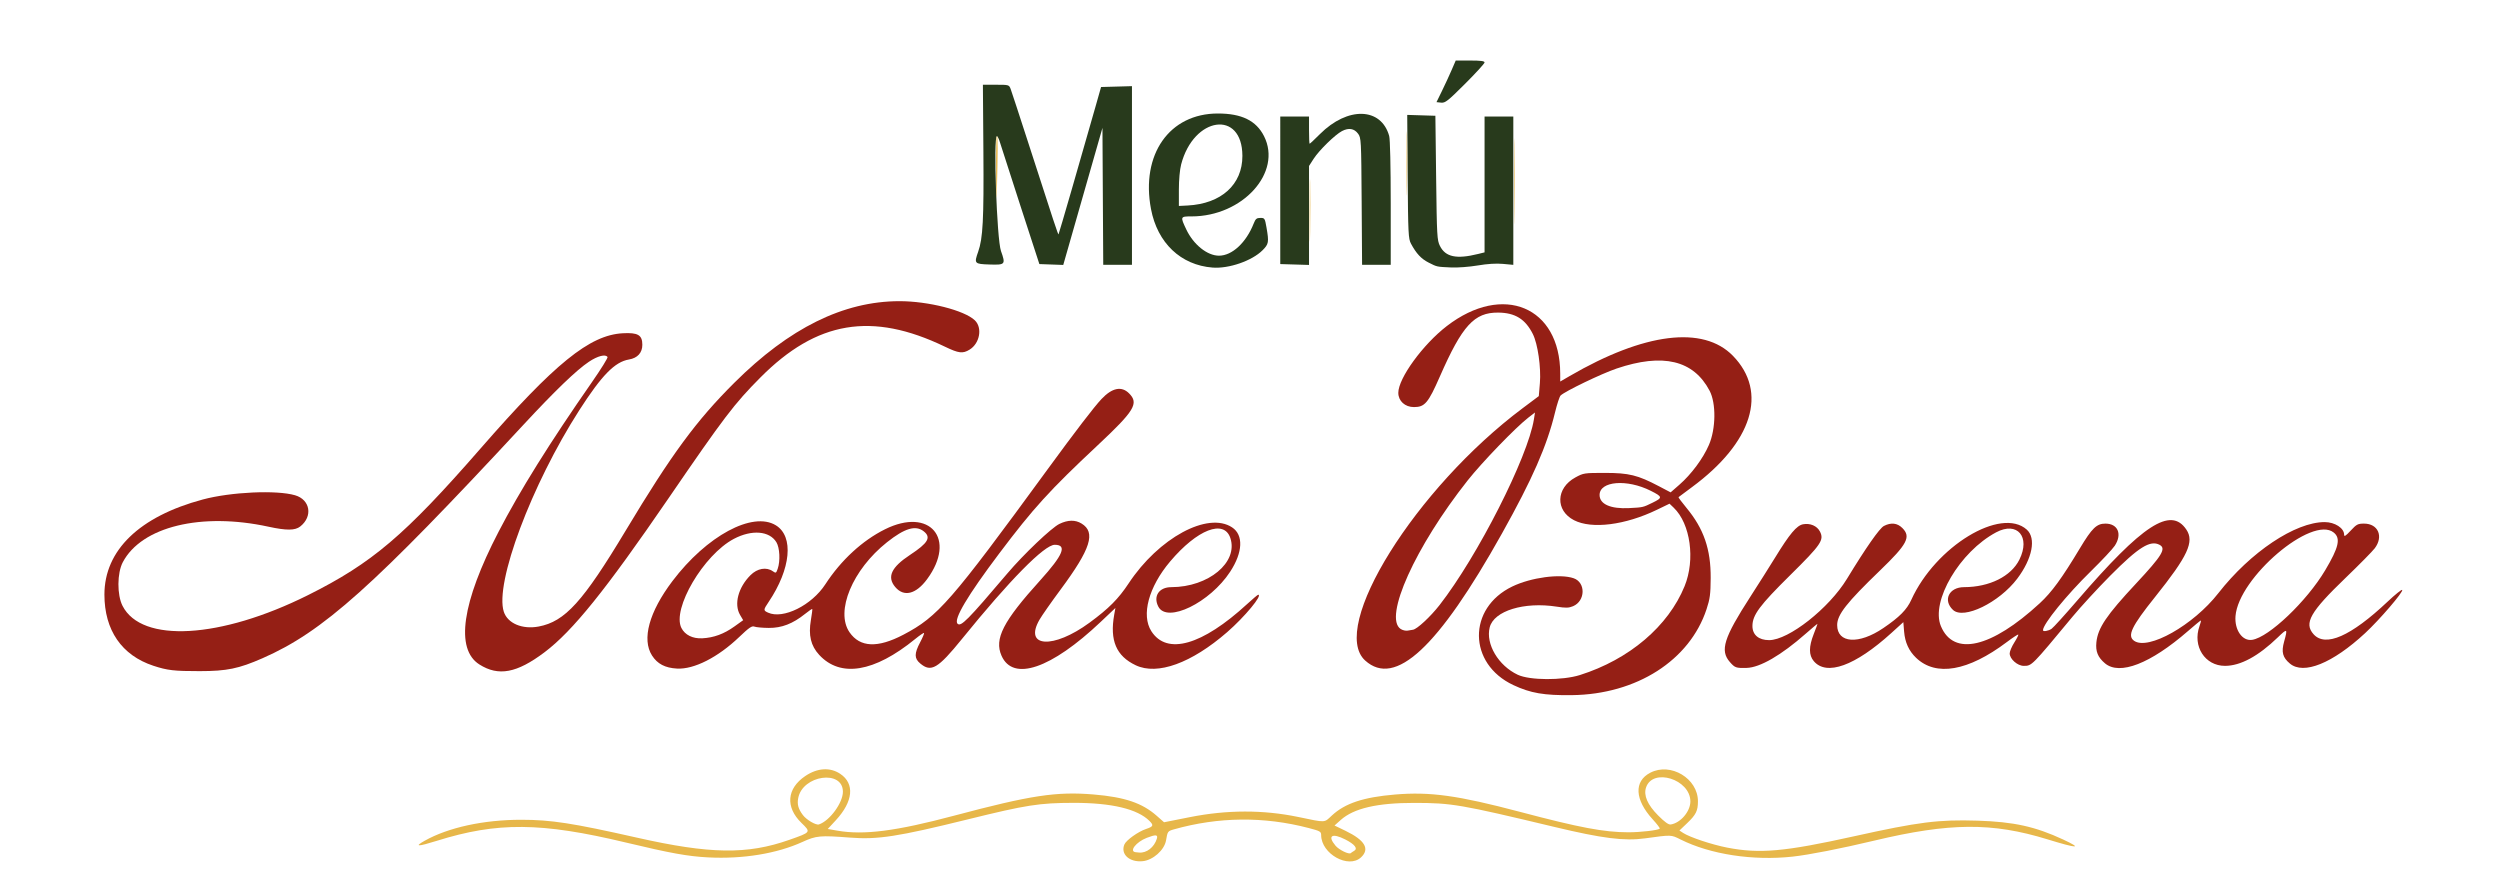<svg xmlns:xlink="http://www.w3.org/1999/xlink" xmlns="http://www.w3.org/2000/svg" viewBox="0,0,1652,591" style="enable-background:new 0 0 1652 591;"><defs></defs><g id="layer0"><path d="M755,569.081C761.879,568.448 769.458,561.708 770.529,555.271C771.505,549.401 771.655,549.191 775.695,548.052C805.226,539.726 835.161,539.422 864.75,547.149C872.401,549.147 873.002,549.492 873.022,551.901C873.126,564.269 891.054,574.24 899.354,566.548C905.343,560.997 901.953,555.207 889.074,548.989L881.848,545.5L885.948,541.843C894.604,534.122 910.001,530.544 934.5,530.559C959.312,530.575 964.916,531.536 1027.16,546.44C1058.9,554.039 1073.35,555.863 1087,553.991C1104.73,551.56 1104.14,551.541 1110.56,554.751C1130.24,564.594 1158.37,568.898 1184.5,566.066C1195.25,564.901 1216.45,560.746 1238.5,555.485C1288.33,543.593 1316.41,543.383 1352.94,554.629C1373.05,560.82 1376.46,560.849 1363.25,554.717C1344.83,546.166 1330.67,543.049 1306.79,542.293C1280.96,541.476 1267.91,543.128 1225,552.648C1179.26,562.797 1162.71,564.269 1141.29,560.092C1131.19,558.125 1116.56,553.25 1112.23,550.414L1109.77,548.803L1114.91,543.9C1120.72,538.36 1122,535.756 1122,529.5C1122,514.406 1103.99,503.608 1090.5,510.617C1079.58,516.29 1080.21,528.404 1092.08,541.403C1094.93,544.519 1097.04,547.292 1096.77,547.565C1095.7,548.637 1084.06,549.988 1076,549.976C1059.97,549.952 1043.96,546.935 1004.5,536.498C963.39,525.625 945.007,523.07 921.894,525.018C900.909,526.787 888.816,530.803 880.084,538.903C874.801,543.804 876.553,543.731 857.765,539.832C834.725,535.051 810.824,535.089 786.351,539.945L769.202,543.347L764.351,539.07C754.768,530.619 743.247,526.721 722.75,524.996C698.141,522.926 681.184,525.497 630.5,538.988C591.992,549.237 570.86,551.95 553.321,548.895L546.978,547.791L552.311,542.031C563.806,529.615 564.926,517.831 555.227,511.354C548.542,506.89 540.168,507.403 532.182,512.766C519.891,521.021 518.852,533.31 529.563,543.745C535.973,549.989 536.061,549.867 521.5,554.998C493.778,564.768 469.208,564.412 421,553.541C378.085,543.864 364.234,541.721 344.5,541.705C319.668,541.685 296.261,546.772 280.566,555.601C273.531,559.559 276.022,559.569 288.582,555.634C328.642,543.082 357.569,543.334 413.5,556.723C443.148,563.82 454.517,565.874 468,566.571C490.908,567.755 513.462,564.05 530.313,556.335C539.365,552.191 541.967,551.955 561.654,553.489C580.014,554.92 593.167,552.886 639.5,541.45C678.233,531.89 686.813,530.551 709.5,530.525C734.581,530.496 751.674,534.583 759.591,542.5C762.485,545.394 762.144,546.179 757.292,547.797C752.105,549.527 744.154,555.214 742.988,558.028C740.336,564.431 746.263,569.885 755,569.081ZM752.75,563.367C752.337,563.33 751.325,563.232 750.5,563.15C745.859,562.686 750.672,556.398 757.77,553.652C763.769,551.331 765.3,551.468 764.436,554.25C762.683,559.897 757.675,563.804 752.75,563.367ZM892.614,563.72C891.5,564.833 884.87,561.634 882.533,558.857C876.951,552.223 880.135,550.205 889.014,554.75C895.271,557.952 897.421,560.743 894.797,562.257C893.86,562.798 892.878,563.456 892.614,563.72ZM541.142,544.786C539.21,545.43 532.915,541.756 530.56,538.609C527.487,534.505 526.672,531.561 527.454,527.392C530.309,512.173 557.023,508.384 556.991,523.202C556.975,530.534 548.249,542.417 541.142,544.786ZM1104.02,544.822C1102.58,545.047 1100.06,543.238 1095.66,538.822C1088.66,531.79 1085.98,525.569 1087.7,520.387C1092.11,507.161 1117,514.975 1117,529.584C1117,536.189 1110.51,543.809 1104.02,544.822Z" fill="#E7B74A"></path><path d="M1038.75,459.35C1081.43,458.826 1116.55,436.386 1127.7,402.521C1129.95,395.668 1130.35,392.68 1130.42,382C1130.54,362.993 1125.88,349.438 1114.48,335.671C1111.37,331.915 1108.98,328.699 1109.16,328.525C1109.35,328.352 1113.33,325.389 1118,321.942C1158.06,292.409 1168.46,259.085 1145.11,235.111C1125.5,214.979 1086.62,219.8 1037.25,248.484L1031,252.116L1030.99,246.808C1030.93,202.653 993.203,186.862 956.07,215.448C940.226,227.645 924,249.97 924,259.572C924,264.973 928.419,269 934.346,269C941.513,269 943.768,266.336 951.483,248.748C966.242,215.106 974.159,206.434 990,206.559C1001.18,206.647 1007.94,210.835 1012.92,220.767C1016.18,227.272 1018.41,242.883 1017.56,253.178L1016.84,261.755L1006.17,269.739C935.393,322.694 877.983,414.683 902.11,436.48C921.916,454.374 950.306,427.999 992.51,352.5C1012.65,316.472 1022.17,294.757 1027.56,272.551C1028.88,267.078 1030.54,262.043 1031.24,261.36C1034.09,258.557 1058.23,246.924 1068.2,243.548C1098.85,233.166 1119.06,237.983 1129.71,258.214C1134.08,266.507 1133.87,283.329 1129.26,294C1125.38,302.98 1117.63,313.42 1109.72,320.318L1103.95,325.358L1096.22,321.297C1082.2,313.923 1076.42,312.5 1060.5,312.5C1046.83,312.5 1046.37,312.571 1041,315.5C1028.12,322.528 1027.65,337.343 1040.12,343.758C1051.82,349.781 1073.91,347.005 1094.86,336.878L1103.22,332.836L1105.99,335.491C1117.06,346.092 1120.34,369.76 1113.19,387.324C1102.38,413.865 1076.58,435.769 1044,446.072C1032.48,449.713 1010.88,449.619 1002.95,445.892C990.105,439.861 981.634,425.565 984.391,414.578C987.131,403.662 1007.09,397.501 1028.76,400.886C1034.71,401.817 1036.63,401.764 1039.44,400.589C1047.67,397.151 1047.96,384.925 1039.88,382.108C1030.97,379.003 1011.75,381.575 999.37,387.53C969.631,401.834 969.986,438.614 1000,452.693C1011.41,458.047 1020.31,459.576 1038.75,459.35ZM930.192,416.713C928.923,416.956 926.84,416.47 925.564,415.634C914.091,408.116 935.226,361.239 969.81,317.5C979.327,305.464 1001.65,282.347 1009.91,275.978L1014.32,272.576L1013.62,277.038C1009.64,302.119 976.405,367.575 951.283,399.801C945.242,407.55 936.315,415.825 933.66,416.136C933.022,416.211 931.461,416.471 930.192,416.713ZM1076.5,335.754C1064.27,336.386 1057,333.152 1057,327.085C1057,317.879 1075.08,316.401 1090.81,324.322C1098.69,328.292 1098.78,328.873 1092,332.192C1085.65,335.297 1085.75,335.275 1076.5,335.754Z" fill="#951F15"></path><path d="M132,443.486C149.915,443.47 157.742,441.86 173.503,434.947C213.419,417.441 246.396,387.931 345.93,280.648C366.849,258.1 380.94,244.541 389.152,239.058C394.972,235.171 400.171,233.85 401.458,235.932C401.775,236.445 397.24,243.758 391.381,252.182C363.023,292.955 343.687,323.937 329.397,351.5C305.177,398.217 300.752,428.911 316.772,439.07C329.39,447.072 341.521,444.804 359.811,431.021C378.402,417.012 400.223,389.92 441.74,329.298C478.522,275.59 485.157,266.868 502.494,249.429C539.735,211.97 576.177,205.875 624.333,229.052C633.576,233.501 636.153,233.814 640.701,231.04C647.46,226.919 649.312,216.589 644.174,211.667C637.29,205.071 613.321,198.99 594.308,199.016C557.397,199.065 521.603,216.748 485.322,252.857C460.06,277.999 443.773,300.151 413.532,350.5C385.206,397.66 373.384,410.703 355.971,414.005C345.176,416.053 335.461,411.956 332.93,404.289C326.746,385.551 351.191,320.271 382.843,271C397.683,247.898 406.311,239.098 415.641,237.549C421.269,236.614 424.455,233.104 424.455,227.837C424.455,221.375 421.543,219.662 411.501,220.218C389.622,221.428 366.685,240.027 317.43,296.497C267.461,353.786 245.835,372.157 203.486,393.287C145.7,422.121 93.631,425.125 80.979,400.354C77.277,393.105 77.361,378.675 81.149,371.5C93.562,347.982 132.984,338.384 177.453,348.053C189.285,350.626 194.984,350.587 198.385,347.912C206.857,341.248 205.04,330.208 194.987,327.269C182.77,323.697 152.578,325.08 134,330.064C92.129,341.295 69,363.653 69,392.895C69,416.401 80.422,433.025 101.31,439.92C110.595,442.985 115.036,443.501 132,443.486Z" fill="#951F15"></path><path d="M447.38,441.797C458.621,442.414 474.367,434.415 488.5,420.909C495.021,414.677 496.87,413.411 498.5,414.062C499.6,414.5 503.875,414.891 508,414.929C516.529,415.008 523.845,412.185 531.968,405.68C534.425,403.712 536.572,402.239 536.739,402.406C536.907,402.573 536.501,405.875 535.837,409.743C534.121,419.754 535.779,426.72 541.306,432.717C555.357,447.959 577.705,444.281 604.715,422.282C607.716,419.838 610.368,418.034 610.608,418.275C610.848,418.515 609.685,421.297 608.022,424.457C604.104,431.906 604.117,435.079 608.077,438.411C615.28,444.472 619.753,441.85 635.629,422.262C667.259,383.237 690.151,360 696.967,360C705.299,360 702.578,366.675 687.416,383.429C662.812,410.617 656.885,422.169 661.817,433.32C669.43,450.53 694.588,441.943 727.327,410.959L737.065,401.743L736.282,406.122C733.227,423.223 737.589,433.498 750.5,439.613C764.816,446.392 787.285,438.25 810.911,417.721C822.455,407.691 834.632,393 831.403,393C831.075,393 827.813,395.752 824.153,399.117C794.361,426.506 771.086,433.117 760.82,417.106C754.001,406.472 759.015,387.859 773.235,371.024C791.138,349.828 808.858,342.949 813.026,355.578C818.313,371.6 798.613,387.951 773.973,387.992C765.851,388.006 761.877,393.994 765.43,400.864C771.21,412.041 799.523,398.265 812.924,377.754C821.295,364.944 821.782,353.531 814.172,348.495C798.127,337.877 765.649,355.458 745.812,385.5C739.081,395.692 732.711,402.093 720,411.439C696.04,429.054 676.304,427.898 686.898,409.5C688.482,406.75 694.781,397.75 700.896,389.5C720.791,362.661 724.238,351.774 714.686,345.95C710.514,343.406 705.7,343.487 700.066,346.194C694.862,348.695 676.461,366.203 665.657,378.933C639.364,409.914 634.959,414.359 632.739,412.139C629.962,409.362 639.38,393.486 660.209,365.833C682.885,335.726 693.494,324.064 725.294,294.284C749.779,271.354 752.692,266.538 746.077,259.923C741.115,254.961 734.897,256.241 727.878,263.668C723.02,268.808 710.553,285.072 691.979,310.5C628.256,397.736 619.804,407.427 597,419.396C579.933,428.354 568.323,427.846 561.387,417.837C551.817,404.027 563.318,376.395 586.177,358.277C597.849,349.025 605.04,346.884 610.365,351.073C615.488,355.102 613.356,358.778 601.285,366.727C588.931,374.863 585.988,381.267 591.56,387.889C597.264,394.668 605.267,392.705 612.62,382.725C632.281,356.04 614.491,334.974 584.786,349.763C569.783,357.232 555.728,370.193 545.396,386.087C536.34,400.017 517.476,409.364 507.547,404.839C504.349,403.382 504.365,403.043 507.895,397.8C522.645,375.888 524.674,354.493 512.7,347.134C497.344,337.697 466.948,354.089 444.336,384C428.921,404.391 423.977,422.434 430.863,433.174C434.417,438.717 439.486,441.363 447.38,441.797ZM464.05,421.792C457.753,422.119 452.607,419.57 450.279,414.97C443.911,402.384 464.938,366.639 484.912,356.095C496.754,349.844 508.444,350.76 513.04,358.299C515.259,361.936 515.692,370.718 513.905,375.841C512.874,378.801 512.689,378.895 510.683,377.491C506.414,374.5 500.452,375.548 495.914,380.086C487.792,388.208 484.89,399.309 489.047,406.354L491.093,409.823L485.297,413.977C478.374,418.937 471.691,421.396 464.05,421.792Z" fill="#951F15"></path><path d="M1154.2,441.349C1162.99,441.13 1177.08,432.964 1193.25,418.717C1197.51,414.962 1201,412.054 1201,412.255C1201,412.456 1199.88,415.491 1198.5,419C1195.21,427.405 1195.22,432.915 1198.53,436.857C1206.96,446.867 1225.87,440.019 1249.82,418.286L1257.73,411.105L1258.23,417.332C1258.81,424.483 1261.38,430.12 1266.16,434.693C1279.28,447.246 1300.48,443.563 1326.12,424.275C1330.04,421.326 1333.44,419.106 1333.67,419.341C1333.91,419.577 1332.73,421.934 1331.05,424.58C1329.37,427.227 1328,430.463 1328,431.773C1328,435.437 1333.15,440 1337.29,440C1342.65,440 1342.37,440.274 1369.54,407.5C1375.01,400.9 1386.24,388.696 1394.49,380.38C1413.21,361.522 1420.89,356.728 1427.07,360.035C1431.58,362.45 1428.75,367.102 1411.6,385.486C1391.88,406.612 1386.28,414.916 1385.29,424.443C1384.67,430.477 1386.26,434.362 1390.99,438.341C1400.65,446.466 1421,438.57 1445.69,417.116C1450.19,413.202 1454.08,410 1454.32,410C1454.57,410 1454.16,411.688 1453.43,413.75C1448.69,427.03 1457.02,440 1470.28,440C1480.5,440 1492.28,433.638 1505.25,421.114C1511.53,415.047 1511.78,415.218 1509.35,423.954C1507.42,430.9 1508.35,434.431 1513.16,438.48C1522.2,446.085 1541.36,438.334 1562.89,418.361C1572.43,409.51 1588.21,391.142 1587.39,389.826C1587.1,389.345 1582.72,392.849 1577.68,397.612C1553.49,420.443 1536.63,427.858 1528.81,419.108C1522.31,411.836 1526.51,404.417 1549.88,381.932C1559.02,373.135 1567.74,364.297 1569.25,362.291C1575.15,354.472 1571.47,346 1562.17,346C1558.07,346 1557.23,346.438 1553.32,350.639C1549.96,354.251 1549,354.846 1549,353.327C1549,348.976 1542.86,345 1536.14,345C1516.69,345 1487.11,364.783 1465.84,392.023C1449.38,413.111 1419.54,429.967 1410.22,423.443C1405.52,420.151 1408.49,413.937 1424.05,394.5C1445.8,367.333 1450.15,357.964 1444.72,349.912C1434.39,334.585 1415.9,346.616 1372.67,396.785C1364.52,406.25 1356.88,414.67 1355.7,415.497C1353.62,416.956 1350,417.561 1350,416.45C1350,412.382 1365.53,393.255 1381.62,377.5C1388.92,370.35 1396.05,362.75 1397.45,360.61C1402.47,352.95 1399.53,346 1391.26,346C1385.47,346 1382.43,348.943 1374.43,362.265C1362.55,382.062 1355.77,391.354 1347.89,398.616C1315.8,428.201 1290.98,433.956 1282.55,413.768C1275.69,397.358 1294.99,364.585 1319.07,351.75C1333.03,344.309 1341.9,354.764 1334.41,369.814C1328.89,380.89 1314.65,387.958 1297.8,387.992C1287.89,388.013 1283.72,396.635 1290.54,403.033C1297.55,409.627 1321.06,398.193 1333,382.379C1343.01,369.12 1345.63,355.638 1339.29,349.969C1322.27,334.747 1279,361.053 1262.99,396.36C1260.05,402.855 1255.18,407.775 1244.52,415.022C1228.3,426.056 1214,425.121 1214,413.026C1214,406.194 1220.24,398.25 1242.32,376.966C1260.36,359.581 1262.9,354.747 1257.08,348.923C1253.73,345.571 1249.62,345.111 1244.89,347.556C1241.99,349.055 1232.95,361.997 1220.47,382.5C1208.59,402.003 1181.92,423 1169.02,423C1162.13,423 1158,419.499 1158.01,413.661C1158.03,406.381 1162.71,400.081 1183.03,380C1203.48,359.793 1205.5,356.81 1202.6,351.202C1200.7,347.512 1196.15,345.562 1191.49,346.436C1187.24,347.234 1182.67,352.674 1172.96,368.501C1169.41,374.292 1162.07,385.886 1156.66,394.265C1139.04,421.557 1136.43,429.865 1143.1,437.465C1146.46,441.291 1147.13,441.525 1154.2,441.349ZM1488.19,422.811C1481.74,423.786 1476.5,416.282 1477.22,407.116C1479.24,381.657 1527.84,340.329 1542.14,351.913C1546.86,355.737 1545.52,361.628 1536.49,376.823C1524.32,397.3 1499.29,421.133 1488.19,422.811Z" fill="#951F15"></path><path d="M801.287,176.817C812.033,177.646 827.316,172.351 834.279,165.388C838.382,161.285 838.593,160.07 836.897,150.332C835.836,144.237 835.684,144 832.846,144C830.369,144 829.661,144.599 828.418,147.75C823.431,160.382 814.165,168.956 805.5,168.956C797.753,168.956 788.635,161.636 783.89,151.606C779.871,143.11 779.915,143 787.34,143C821.172,143 847.418,113.93 835.25,89.936C830.057,79.696 820.479,75 804.787,75C772.709,75 753.757,102.069 760.582,138.14C764.817,160.523 780.26,175.197 801.287,176.817ZM784.75,135.798L779,136.095L779,125.258C779,118.866 779.613,112.065 780.495,108.68C788.779,76.875 820.891,72.37 820.977,103C821.031,121.964 807.024,134.644 784.75,135.798Z" fill="#283A1C"></path><path d="M958.993,176.747C963.13,176.941 970.95,176.348 976.45,175.424C983.039,174.318 988.715,173.965 993.207,174.383L1000,175.014L1000,126.007L1000,77L990.5,77L981,77L981,121.881L981,166.763L976.75,167.818C962.42,171.375 955.175,169.85 951.5,162.5C949.625,158.75 949.469,155.938 949,117.5L948.5,76.5L939.198,76.212L929.896,75.924L930.198,116.712C930.476,154.283 930.647,157.776 932.368,161C935.85,167.524 939.109,171.022 944.029,173.515C949.712,176.394 949.236,176.292 958.993,176.747Z" fill="#283A1C"></path><path d="M653.998,174.788C664.299,175.117 664.602,174.755 661.444,165.876C658.696,158.148 656.305,90 658.782,90C659.212,90 660.133,91.912 660.828,94.25C661.524,96.588 667.656,115.6 674.454,136.5L686.815,174.5L694.707,174.787L702.599,175.074L715.549,129.787L728.5,84.5L728.76,129.75L729.02,175L738.51,175L748,175L748,115.965L748,56.93L737.792,57.215L727.584,57.5L723.898,70.5C714.707,102.92 699.764,154.531 699.482,154.832C699.164,155.17 696.907,148.344 679.042,93C673.449,75.675 668.397,60.263 667.815,58.75C666.774,56.044 666.618,56 658.129,55.999L649.5,55.999L649.828,100.249C650.161,145.029 649.513,157.46 646.385,166.327C643.605,174.204 643.839,174.463 653.998,174.788Z" fill="#283A1C"></path><path d="M855.498,174.786L865,175.072L865,142.374L865,109.675L868.007,104.99C871.636,99.333 882.247,88.958 886.821,86.593C891.244,84.305 894.852,84.895 897.401,88.322C899.443,91.068 899.508,92.275 899.782,133.072L900.063,175L909.532,175L919,175L918.994,134.25C918.991,110.037 918.581,92.032 917.984,89.882C912.703,70.87 890.553,70.261 872.191,88.624C868.684,92.131 865.631,95 865.407,95C865.183,95 865,90.95 865,86L865,77L855.5,77L846,77L845.998,125.75L845.996,174.5L855.498,174.786Z" fill="#283A1C"></path><path d="M865.747,153.487C865.924,141.929 865.924,127.079 865.749,120.487C865.574,113.894 865.429,123.35 865.429,141.5C865.428,159.802 865.57,165.141 865.747,153.487Z" fill="#E7B74A"></path><path d="M1000.75,140C1000.92,124.325 1000.92,103.85 1000.75,94.5C1000.58,85.15 1000.45,97.975 1000.45,123C1000.44,148.025 1000.58,155.675 1000.75,140Z" fill="#E7B74A"></path><path d="M929.747,123C929.923,111.175 929.923,95.875 929.749,89C929.575,82.125 929.432,91.8 929.431,110.5C929.43,129.2 929.572,134.825 929.747,123Z" fill="#E7B74A"></path><path d="M658.689,128C659.432,99.501 659.448,89.997 658.75,89.998C658.337,89.999 658.088,101.137 658.195,114.75C658.302,128.363 658.524,134.325 658.689,128Z" fill="#E7B74A"></path><path d="M952.276,67.825C955.003,68.117 956.664,66.811 968.161,55.34C975.222,48.294 981,41.96 981,41.264C981,40.334 978.486,40 971.471,40L961.943,40L959.25,46.25C957.769,49.688 954.908,55.875 952.894,60L949.231,67.5L952.276,67.825Z" fill="#283A1C"></path></g></svg>